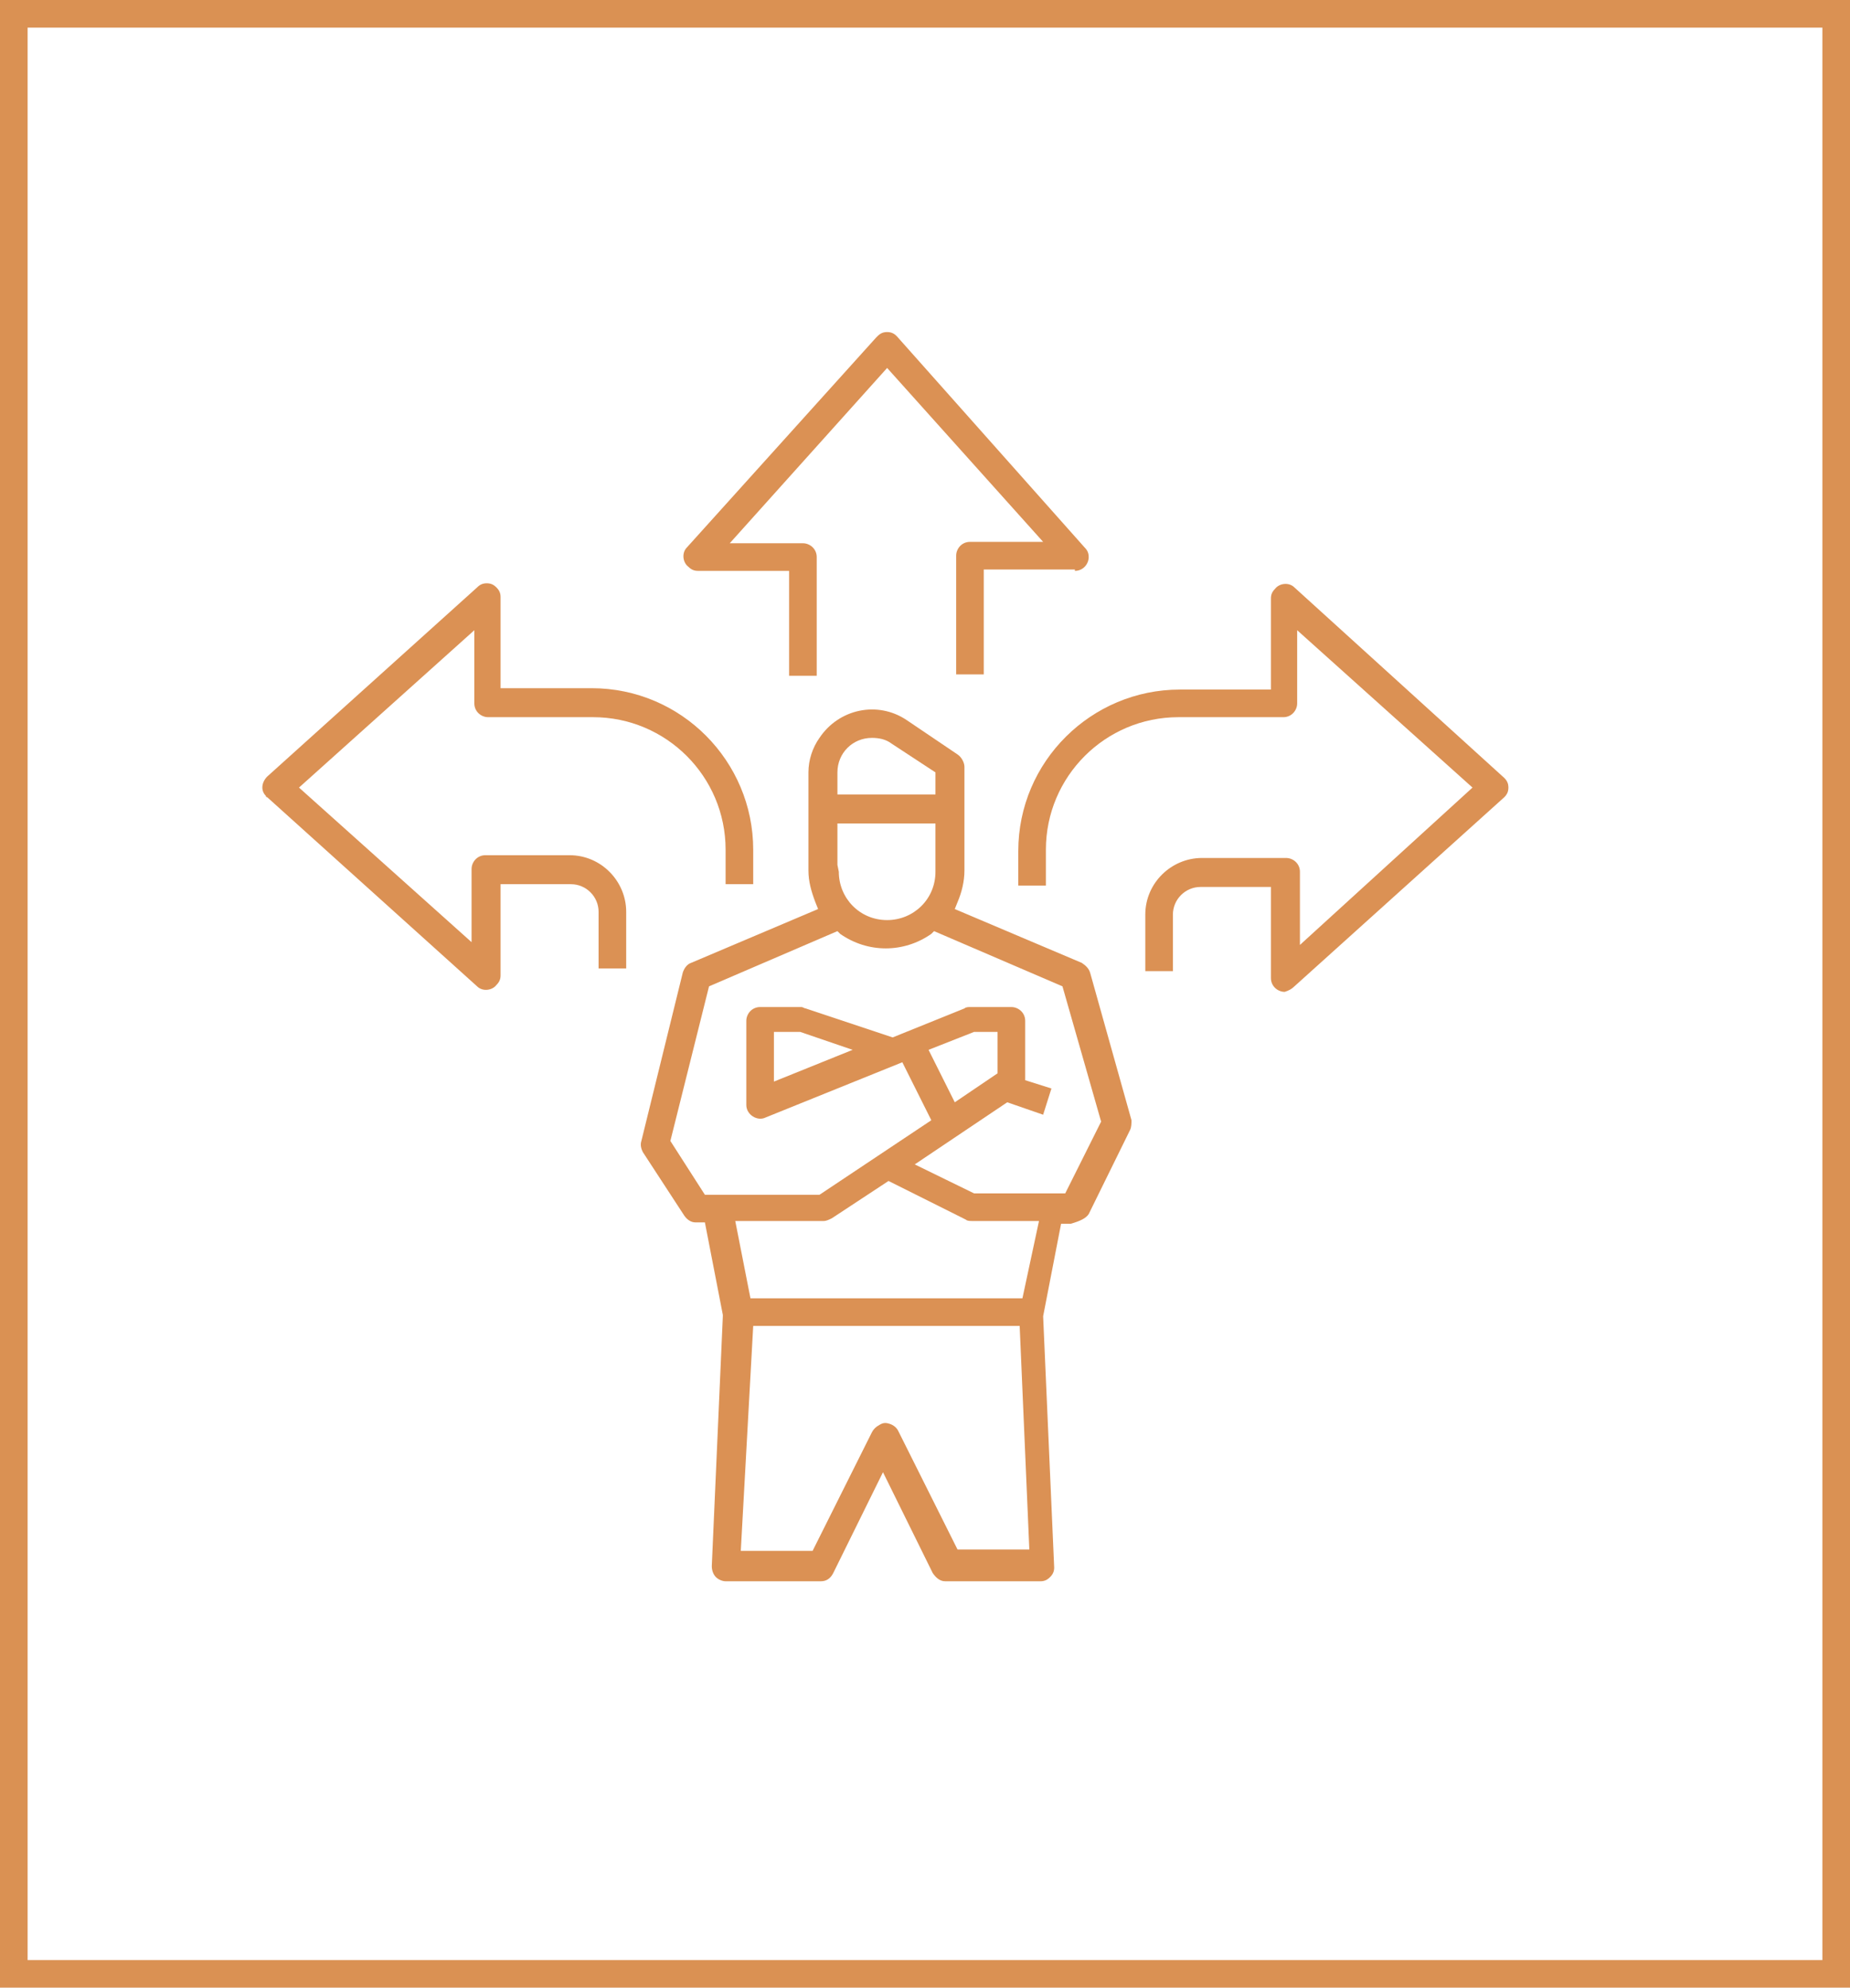 <?xml version="1.0" encoding="utf-8"?>
<!-- Generator: Adobe Illustrator 25.0.0, SVG Export Plug-In . SVG Version: 6.00 Build 0)  -->
<svg version="1.1" id="Layer_1" xmlns="http://www.w3.org/2000/svg" xmlns:xlink="http://www.w3.org/1999/xlink" x="0px" y="0px"
	 viewBox="0 0 134 144" style="enable-background:new 0 0 134 144;" xml:space="preserve">
<style type="text/css">
	.st0{fill:#DB9154;}
	.st1{fill:none;}
	.st2{fill:none;stroke:#DA9153;stroke-width:2;}
</style>
<g id="Group_136" transform="translate(-1278 -4143)">
	<g id="outline" transform="translate(1280.557 4150.557)">
		<path class="st0" d="M76.3,80.4l3-6.1c0.1-0.2,0.1-0.5,0.1-0.7l-3-10.7c-0.1-0.3-0.3-0.5-0.6-0.7l-9.2-3.9l0.2-0.5
			c0.3-0.7,0.5-1.5,0.5-2.3V48c0-0.3-0.2-0.7-0.5-0.9l-3.7-2.5c-2.1-1.4-4.9-0.8-6.3,1.3c-0.5,0.7-0.8,1.6-0.8,2.5v7.1
			c0,0.8,0.2,1.5,0.5,2.3l0.2,0.5l-9.2,3.9c-0.3,0.1-0.5,0.4-0.6,0.7l-3,12.2c-0.1,0.3,0,0.6,0.1,0.8l3,4.6c0.2,0.3,0.5,0.5,0.8,0.5
			h0.7l1.3,6.7l0,0.1l-0.8,18.1c0,0.3,0.1,0.6,0.3,0.8c0.2,0.2,0.5,0.3,0.7,0.3h6.9c0,0,0,0,0,0c0.4,0,0.7-0.2,0.9-0.6l3.6-7.3
			l3.6,7.3c0.2,0.3,0.5,0.6,0.9,0.6c0,0,0,0,0,0h6.9h0c0.3,0,0.5-0.1,0.7-0.3c0.2-0.2,0.3-0.4,0.3-0.7l-0.8-18.2l1.3-6.7h0.7
			C75.7,80.9,76.1,80.7,76.3,80.4z M58.1,48.4c0-1.4,1.1-2.5,2.5-2.5c0,0,0,0,0,0c0.5,0,1,0.1,1.4,0.4l3.2,2.1V50h-7.1V48.4z
			 M58.1,55.1v-3h7.1v3.5c0,2-1.6,3.5-3.5,3.5c0,0,0,0,0,0c-2,0-3.5-1.6-3.5-3.5L58.1,55.1L58.1,55.1z M66.8,104.7l-4.3-8.6
			c-0.1-0.2-0.3-0.4-0.6-0.5c-0.3-0.1-0.5-0.1-0.8,0.1c-0.2,0.1-0.4,0.3-0.5,0.5l-4.3,8.6h-5.2L52,88.5h19.3l0.7,16.2H66.8z
			 M71.5,86.5H51.8l-1.1-5.6l6.4,0c0.2,0,0.4-0.1,0.6-0.2l4.1-2.7l5.6,2.8c0.1,0.1,0.3,0.1,0.5,0.1h4.8L71.5,86.5z M68,78.9
			l-4.3-2.1l6.7-4.5l2.6,0.9l0.6-1.9l-1.9-0.6v-4.3c0-0.6-0.5-1-1-1h-3c-0.1,0-0.3,0-0.4,0.1l-5.2,2.1l-6.3-2.1
			c-0.1,0-0.2-0.1-0.3-0.1h-3c-0.6,0-1,0.5-1,1v6.1c0,0.7,0.8,1.2,1.4,0.9l9.9-4l2.1,4.2l-8.1,5.4h-8.3L46,75.1l2.8-11.2l9.3-4
			l0.2,0.2c2,1.4,4.6,1.4,6.6,0l0.2-0.2l9.3,4l2.8,9.8l-2.6,5.2H68z M66.6,72.3l-1.9-3.8l3.3-1.3h1.7l0,3L66.6,72.3z M59.2,68.5
			l-5.7,2.3v-3.6l1.9,0L59.2,68.5z"/>
		<path class="st0" d="M75.3,33.8c0.6,0,1-0.5,1-1c0-0.3-0.1-0.5-0.3-0.7L62.4,16.8c-0.2-0.2-0.4-0.3-0.7-0.3
			c-0.3,0-0.5,0.1-0.7,0.3c0,0-0.1,0.1-0.1,0.1L47.2,32.1c-0.4,0.4-0.3,1.1,0.1,1.4c0.2,0.2,0.4,0.3,0.7,0.3c0,0,0,0,0,0h6.6v7.6
			l2,0v-8.6c0-0.6-0.5-1-1-1h-5.3l11.4-12.7L73,31.7h-5.3c-0.6,0-1,0.5-1,1v8.6h2v-7.6H75.3C75.3,33.8,75.3,33.8,75.3,33.8z"/>
		<path class="st0" d="M50,54v2.5h2V54c0-6.4-5.2-11.7-11.7-11.7h-6.6v-6.6c0-0.3-0.1-0.5-0.3-0.7c-0.2-0.2-0.4-0.3-0.7-0.3
			c0,0,0,0,0,0c-0.3,0-0.5,0.1-0.7,0.3L16.8,48.7c-0.4,0.4-0.5,1-0.1,1.4c0,0,0,0.1,0.1,0.1l15.2,13.7c0.4,0.4,1.1,0.3,1.4-0.1
			c0.2-0.2,0.3-0.4,0.3-0.7v-6.6h5.1c1.1,0,2,0.9,2,2v4.1h2v-4.1c0-2.2-1.8-4.1-4.1-4.1h-6.1c-0.6,0-1,0.5-1,1v5.3L19.1,49.5
			l12.7-11.4v5.3c0,0.6,0.5,1,1,1h7.6C45.7,44.4,50,48.7,50,54z"/>
		<path class="st0" d="M91.2,63.9l15.2-13.7c0.2-0.2,0.3-0.4,0.3-0.7c0-0.3-0.1-0.5-0.3-0.7c0,0,0,0,0,0l0,0L91.2,35
			c-0.4-0.4-1.1-0.3-1.4,0.1c-0.2,0.2-0.3,0.4-0.3,0.7v6.6h-6.6c-6.4,0-11.7,5.2-11.7,11.7v2.5h2V54c0-5.3,4.3-9.6,9.6-9.6h7.6
			c0.6,0,1-0.5,1-1v-5.3l12.7,11.4L91.6,60.9v-5.3c0-0.6-0.5-1-1-1h-6.1c-2.2,0-4.1,1.8-4.1,4.1v4.1h2v-4.1c0-1.1,0.9-2,2-2h5.1v6.6
			c0,0.6,0.5,1,1,1C90.8,64.2,91,64.1,91.2,63.9z"/>
	</g>
	<g id="Rectangle_108" transform="translate(1278 4143)">
		<rect y="0" class="st1" width="134" height="144"/>
		<rect x="1" y="1" class="st2" width="132" height="142"/>
	</g>
</g>
</svg>
